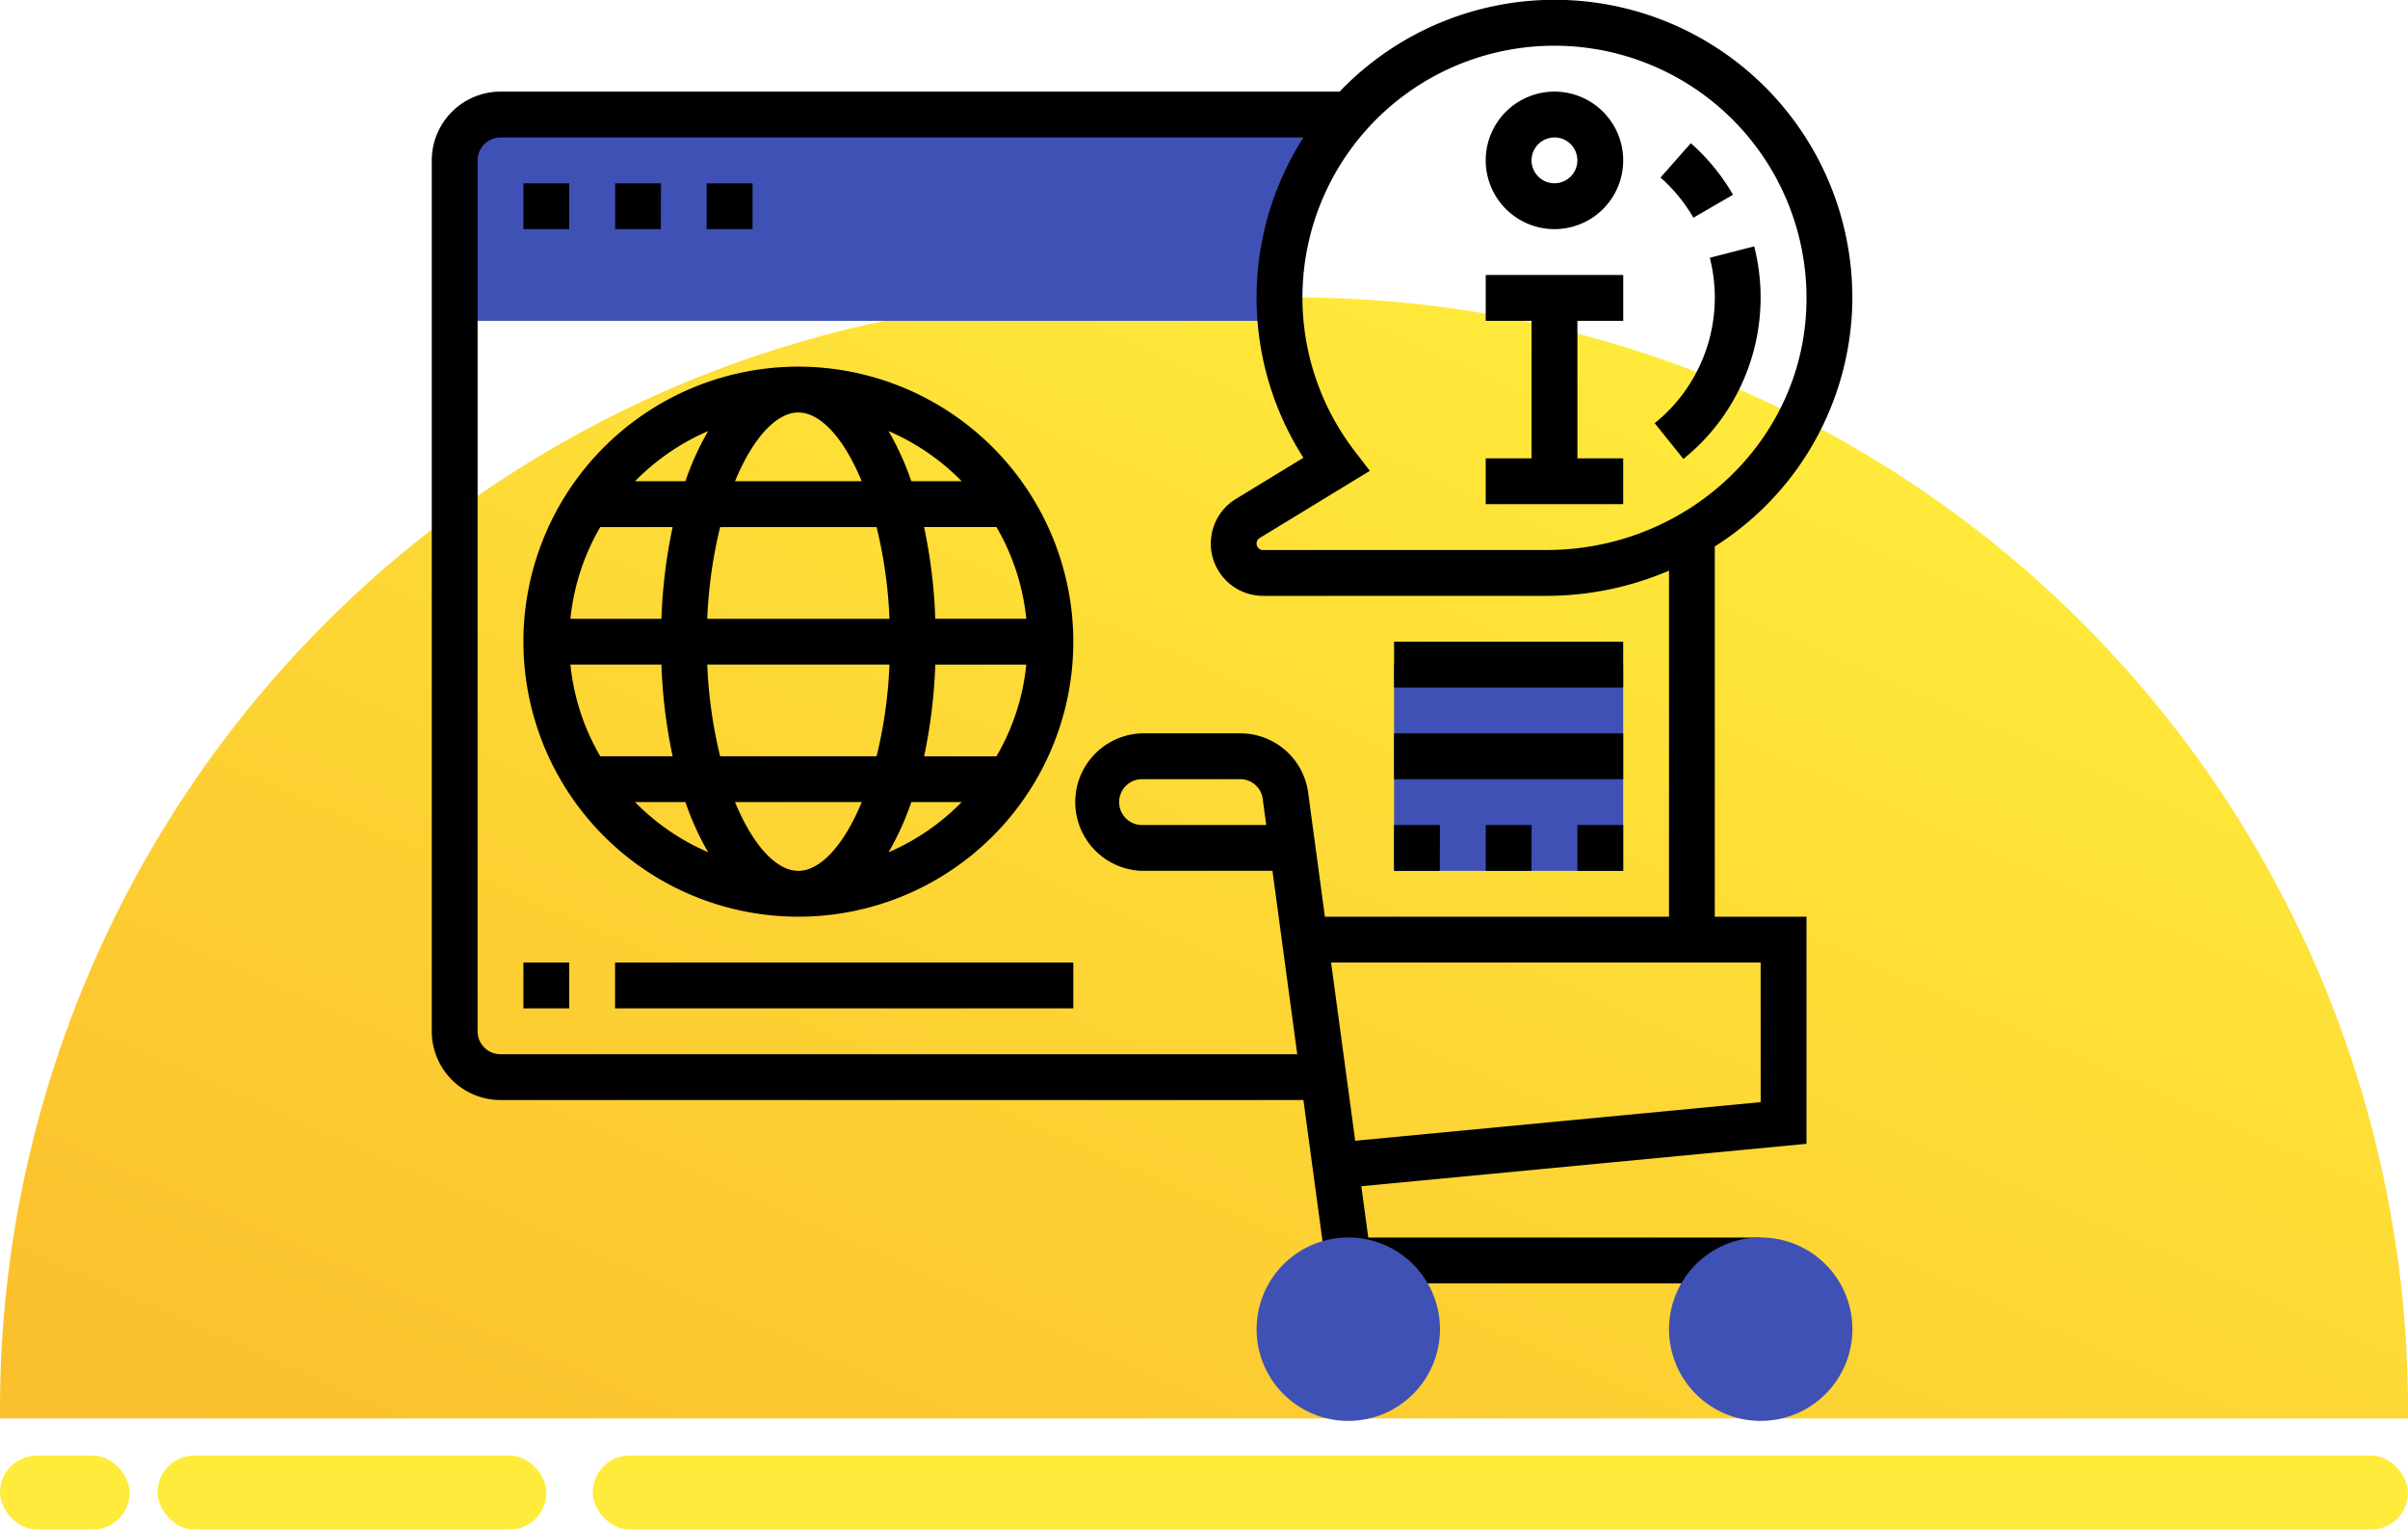 <svg xmlns="http://www.w3.org/2000/svg" xmlns:xlink="http://www.w3.org/1999/xlink" width="260" height="165.112" viewBox="0 0 260 165.112">
  <defs>
    <linearGradient id="linear-gradient" x1="0.814" y1="0.138" x2="0.032" y2="0.953" gradientUnits="objectBoundingBox">
      <stop offset="0" stop-color="#ffeb3b"/>
      <stop offset="1" stop-color="#fbc02d"/>
    </linearGradient>
  </defs>
  <g id="search_product" data-name="search product" transform="translate(-967 -843.888)">
    <path id="Path_139" data-name="Path 139" d="M120,0h20A120,120,0,0,1,260,120v1H0v-1A120,120,0,0,1,120,0Z" transform="translate(967 876)" fill="url(#linear-gradient)"/>
    <g id="_013-information" data-name="013-information" transform="translate(1012.62 842.886)">
      <path id="Path_17" data-name="Path 17" d="M91.4,21.286A29.428,29.428,0,0,1,98.644,6H6.948A4.946,4.946,0,0,0,2,10.948V28.265H91.191A30.159,30.159,0,0,1,91.4,21.286Z" transform="translate(1.474 7.367)" fill="#3f51b5"/>
      <path id="Path_18" data-name="Path 18" d="M29.739,13.948H24.791V9h4.948Zm-9.9,0H14.9V9h4.948Zm-9.9,0H5V9H9.948Z" transform="translate(5.896 11.788)"/>
      <path id="Path_19" data-name="Path 19" d="M34.686,17A29.687,29.687,0,1,0,64.373,46.686,29.72,29.72,0,0,0,34.686,17Zm0,54.425c-2.4,0-4.933-2.8-6.84-7.422H41.529C39.619,68.627,37.084,71.425,34.686,71.425ZM26.241,59.056a50.14,50.14,0,0,1-1.393-9.9H44.525a50.139,50.139,0,0,1-1.393,9.9Zm-16.167-9.9H19.9a56.718,56.718,0,0,0,1.21,9.9H13.295A24.5,24.5,0,0,1,10.074,49.16ZM34.686,21.948c2.4,0,4.933,2.8,6.84,7.422H27.844C29.754,24.746,32.289,21.948,34.686,21.948Zm8.446,12.369a50.139,50.139,0,0,1,1.393,9.9H24.848a50.14,50.14,0,0,1,1.393-9.9Zm-23.23,9.9H10.074a24.541,24.541,0,0,1,3.221-9.9H21.11A56.963,56.963,0,0,0,19.9,44.213ZM49.47,49.16H59.3a24.542,24.542,0,0,1-3.221,9.9H48.263A56.964,56.964,0,0,0,49.47,49.16Zm0-4.948a56.719,56.719,0,0,0-1.21-9.9h7.815a24.5,24.5,0,0,1,3.221,9.9Zm2.852-14.843h-5.44a30.126,30.126,0,0,0-2.457-5.415A24.76,24.76,0,0,1,52.323,29.369ZM24.944,23.954a30.38,30.38,0,0,0-2.457,5.415H17.05A24.777,24.777,0,0,1,24.944,23.954ZM17.05,64h5.44a30.127,30.127,0,0,0,2.457,5.415A24.76,24.76,0,0,1,17.05,64Zm27.378,5.415A30.379,30.379,0,0,0,46.885,64h5.44A24.814,24.814,0,0,1,44.429,69.419Z" transform="translate(5.896 23.579)"/>
      <path id="Path_20" data-name="Path 20" d="M5,43H9.948v4.948H5Z" transform="translate(5.896 61.9)"/>
      <path id="Path_21" data-name="Path 21" d="M54.422,19.843A7.422,7.422,0,1,0,47,12.422,7.431,7.431,0,0,0,54.422,19.843Zm0-9.9a2.474,2.474,0,1,1-2.474,2.474A2.478,2.478,0,0,1,54.422,9.948Z" transform="translate(67.798 5.893)"/>
      <path id="Path_22" data-name="Path 22" d="M61.843,32.791H56.9V17.948h4.948V13H47v4.948h4.948V32.791H47v4.948H61.843Z" transform="translate(67.798 17.684)"/>
      <path id="Path_23" data-name="Path 23" d="M154.309,35.322a32.146,32.146,0,0,0-55.286-24.43H8.422A7.431,7.431,0,0,0,1,18.315v94.007a7.431,7.431,0,0,0,7.422,7.422H95.116l2.677,19.791h46.692v-4.948H102.117l-.75-5.541,48.065-4.579V99.952h-9.9V59.987a31.867,31.867,0,0,0,14.772-24.665ZM118.187,6.235A27.231,27.231,0,0,1,149.373,35c-.935,14.225-13.23,25.37-27.992,25.37H90.745a.684.684,0,0,1-.685-.7.7.7,0,0,1,.334-.594l11.889-7.248-1.67-2.184A27.176,27.176,0,0,1,118.187,6.235Zm26.3,113.734-43.78,4.168L98.1,104.9h46.383Zm-9.9-20.016H97.434l-1.821-13.47a7.379,7.379,0,0,0-7.34-6.321H77.69A7.422,7.422,0,0,0,77.69,95H91.771L94.448,114.8H8.422a2.478,2.478,0,0,1-2.474-2.474V18.315a2.478,2.478,0,0,1,2.474-2.474h86.7a32.045,32.045,0,0,0-.007,34.572l-7.293,4.446a5.642,5.642,0,0,0,2.927,10.46h30.636A33.546,33.546,0,0,0,134.589,62.6ZM91.1,90.057H77.69a2.474,2.474,0,1,1,0-4.948H88.273a2.446,2.446,0,0,1,2.439,2.071Z" transform="translate(0 0)"/>
      <path id="Path_24" data-name="Path 24" d="M9,43H58.478v4.948H9Z" transform="translate(11.791 61.9)"/>
      <path id="Path_25" data-name="Path 25" d="M58.179,15.292l4.282-2.476a22.373,22.373,0,0,0-3.543-4.609q-.5-.5-1.017-.957L54.629,10.96c.27.237.532.487.792.745a17.28,17.28,0,0,1,2.758,3.587Z" transform="translate(79.042 9.208)"/>
      <path id="Path_26" data-name="Path 26" d="M59.3,33.058a22.374,22.374,0,0,0,5.819-21.307l-4.792,1.232A17.412,17.412,0,0,1,55.8,29.56a17.685,17.685,0,0,1-1.425,1.279l3.1,3.857A24.043,24.043,0,0,0,59.3,33.058Z" transform="translate(78.667 15.843)"/>
      <path id="Path_27" data-name="Path 27" d="M43,30H67.739V52.265H43Z" transform="translate(61.903 42.74)" fill="#3f51b5"/>
      <path id="Path_28" data-name="Path 28" d="M67.739,41.948H62.791V37h4.948Zm-9.9,0H52.9V37h4.948Zm-9.9,0H43V37h4.948Z" transform="translate(61.903 53.057)"/>
      <path id="Path_29" data-name="Path 29" d="M43,33H67.739v4.948H43Z" transform="translate(61.903 47.161)"/>
      <path id="Path_30" data-name="Path 30" d="M43,29H67.739v4.948H43Z" transform="translate(61.903 41.266)"/>
      <g id="Group_8" data-name="Group 8" transform="translate(90.06 134.587)">
        <path id="Path_31" data-name="Path 31" d="M46.9,74.791a9.9,9.9,0,1,1,9.9-9.9A9.905,9.905,0,0,1,46.9,74.791Z" transform="translate(-37 -55)" fill="#3f51b5"/>
        <path id="Path_32" data-name="Path 32" d="M64.9,74.791a9.9,9.9,0,1,1,9.9-9.9A9.905,9.905,0,0,1,64.9,74.791Z" transform="translate(-10.47 -55)" fill="#3f51b5"/>
      </g>
    </g>
    <g id="Group_12" data-name="Group 12" transform="translate(0 -6)">
      <rect id="Rectangle_16" data-name="Rectangle 16" width="196" height="8" rx="4" transform="translate(1031 1007)" fill="#ffeb3b"/>
      <rect id="Rectangle_17" data-name="Rectangle 17" width="42" height="8" rx="4" transform="translate(984 1007)" fill="#ffeb3b"/>
      <rect id="Rectangle_18" data-name="Rectangle 18" width="14" height="8" rx="4" transform="translate(967 1007)" fill="#ffeb3b"/>
    </g>
  </g>
</svg>
